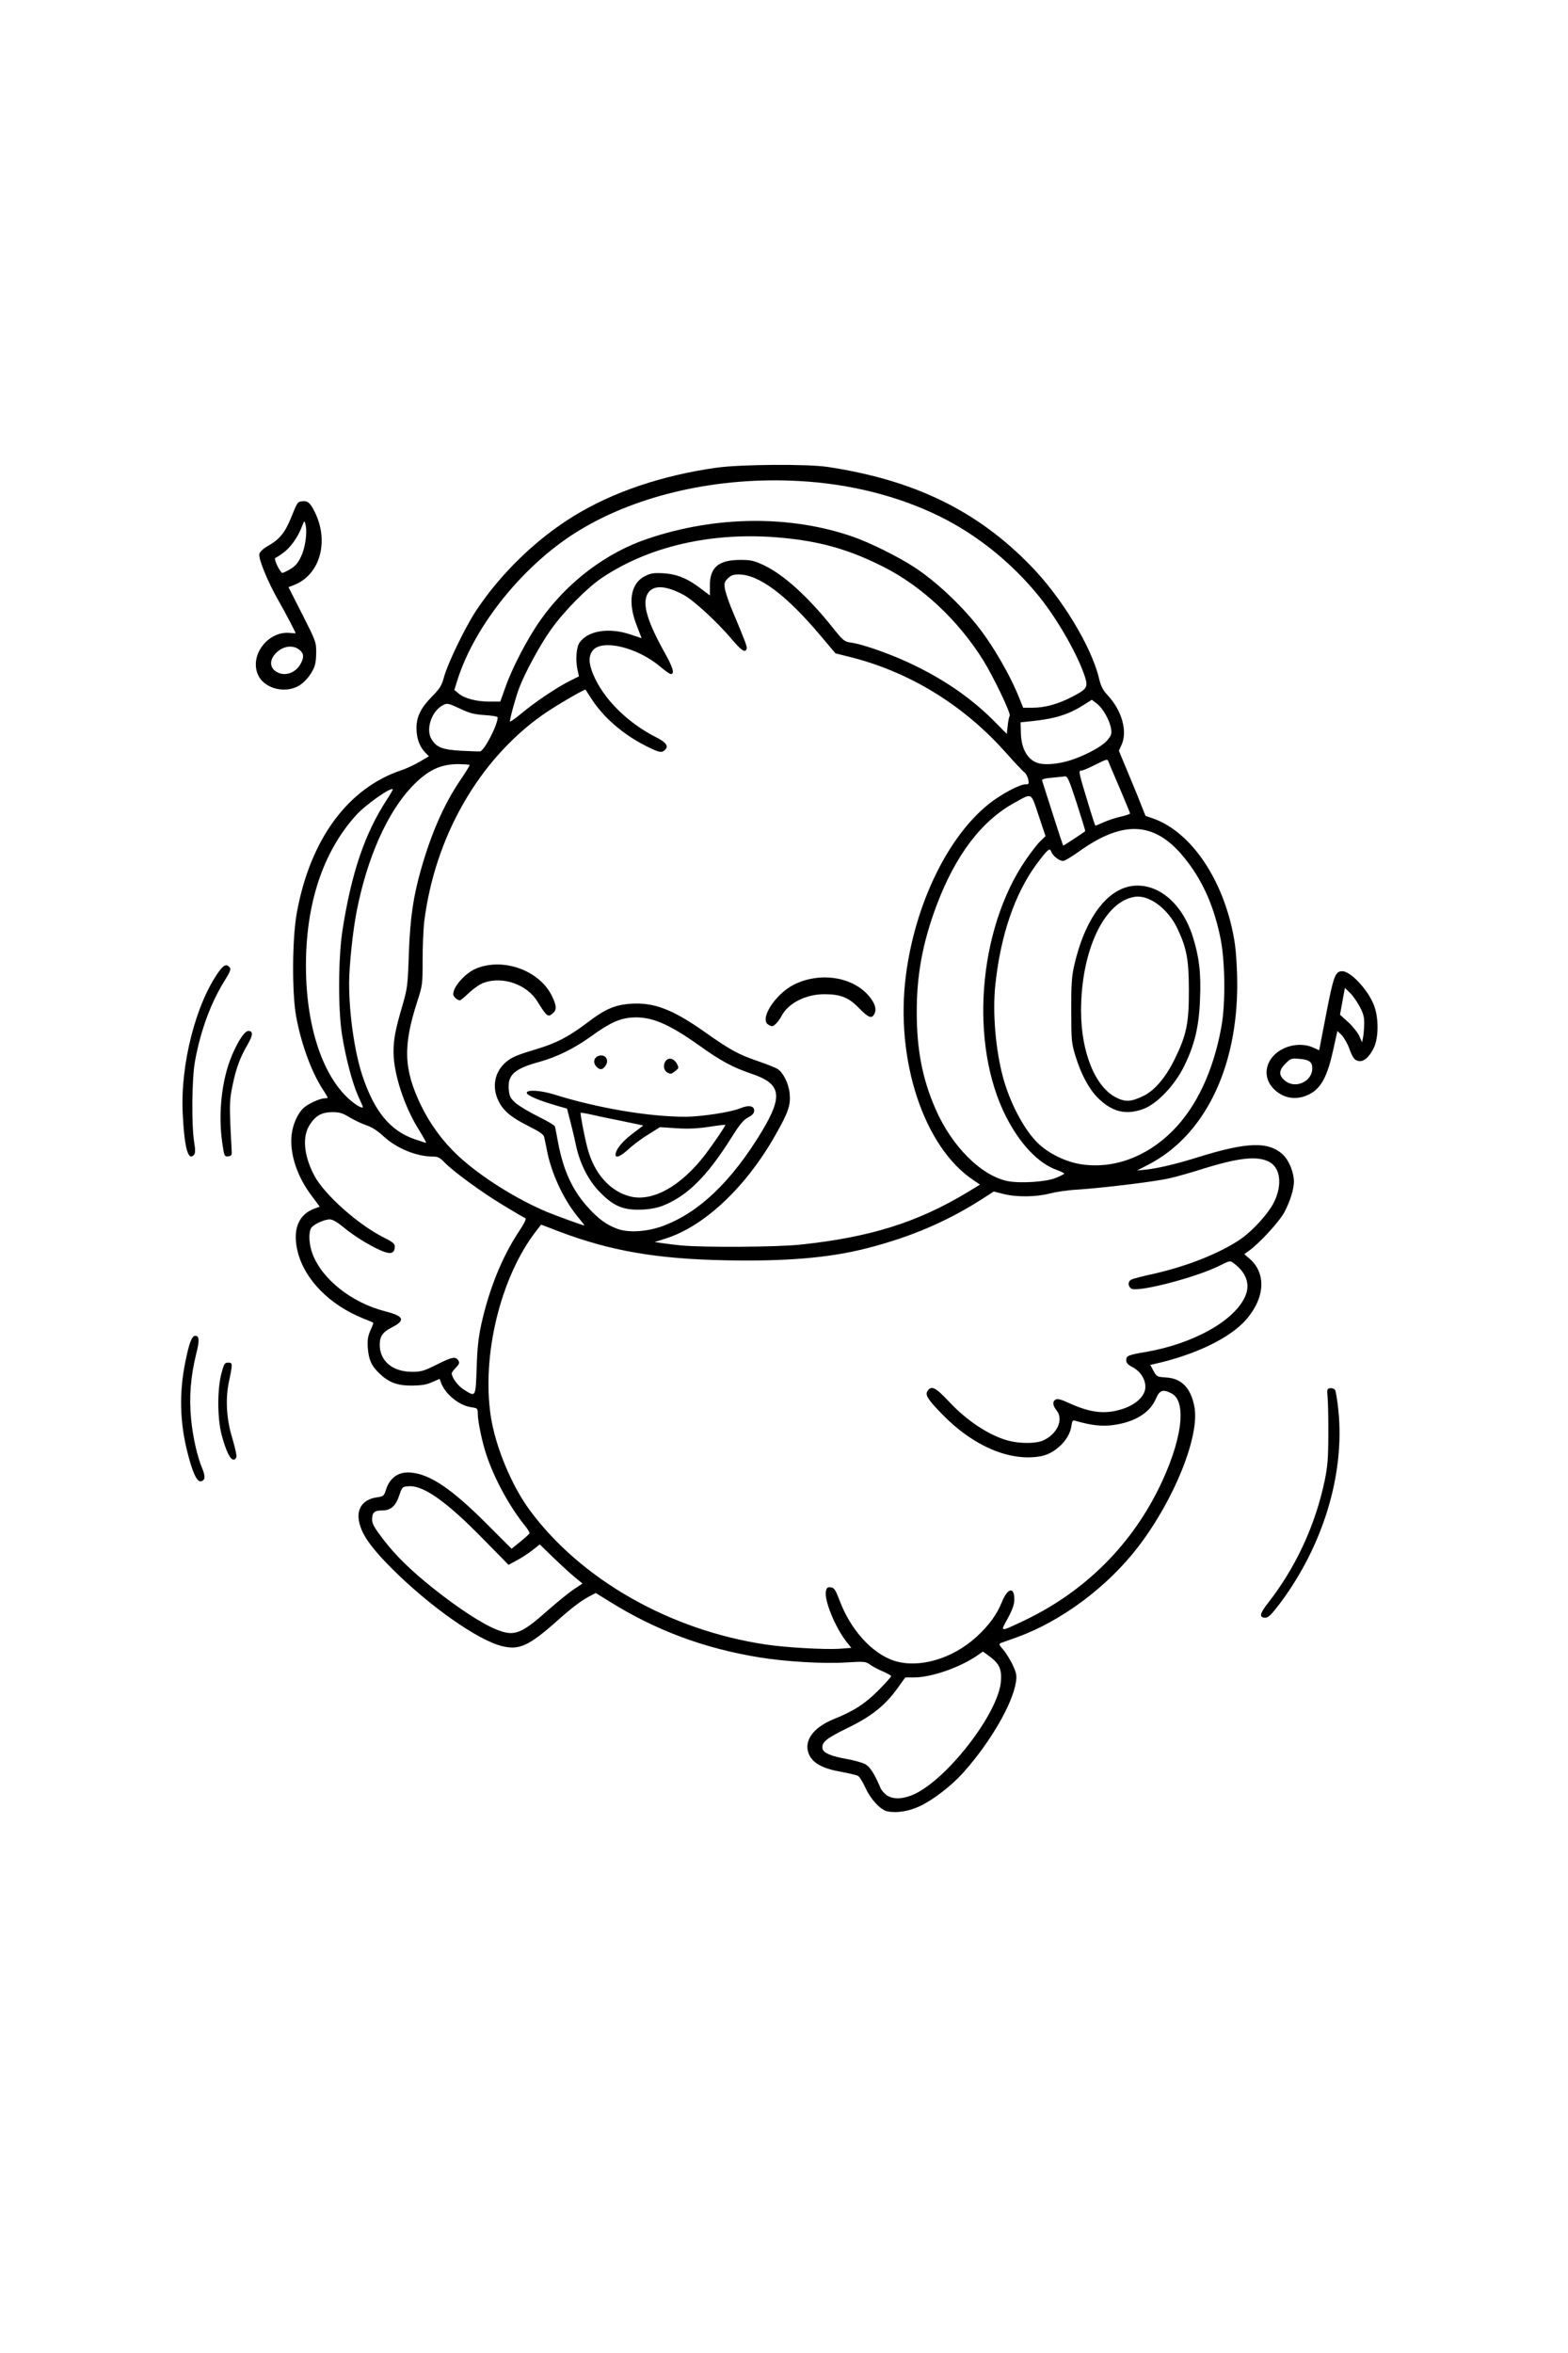 <?xml version="1.0" encoding="UTF-8"?>
<svg xmlns="http://www.w3.org/2000/svg" class="img-fluid" id="outputsvg" style="transform: none; transform-origin: 50% 50%; cursor: move;" width="1024" height="1536" viewBox="0 0 10240 15360">
  <rect x="0" y="0" width="10240" height="15360" fill="#808080" stroke="none"/>
  <g id="ls0QndIaAi79iRBFNEIaOy" fill="rgb(0,0,0)" style="transform: none;">
    <g style="transform: none;">
      <path id="pqQDJ6CTQ" d="M5764 11854 c-44 -10 -106 -77 -141 -151 -18 -40 -41 -77 -51 -81 -9 -5 -61 -17 -114 -26 -159 -29 -218 -81 -218 -193 1 -62 29 -123 72 -156 19 -15 68 -40 108 -57 41 -17 101 -46 135 -64 59 -34 195 -149 195 -167 0 -5 -22 -20 -49 -34 -27 -13 -53 -30 -57 -36 -4 -8 -46 -9 -143 -4 -76 3 -204 2 -291 -5 -475 -33 -875 -157 -1246 -386 -39 -24 -75 -44 -81 -44 -18 0 -126 82 -223 168 -130 116 -184 150 -258 164 -89 17 -165 0 -288 -63 -163 -82 -412 -275 -594 -458 -160 -161 -210 -248 -210 -363 0 -96 37 -142 124 -154 40 -6 44 -9 55 -45 15 -48 52 -93 91 -109 19 -8 58 -11 108 -8 144 8 271 88 501 315 160 158 165 161 200 119 11 -12 0 -34 -63 -128 -81 -121 -138 -236 -179 -360 -29 -85 -57 -221 -57 -273 0 -31 -2 -33 -44 -39 -58 -9 -129 -56 -168 -111 -31 -43 -34 -45 -67 -38 -20 5 -81 8 -136 8 -84 0 -107 -4 -146 -23 -54 -26 -112 -80 -136 -125 -20 -37 -30 -207 -15 -247 8 -23 5 -26 -62 -55 -103 -45 -182 -99 -256 -174 -108 -110 -160 -234 -160 -381 0 -92 26 -153 82 -189 l37 -23 -40 -59 c-80 -117 -116 -251 -106 -395 9 -130 53 -201 150 -244 27 -12 47 -25 45 -28 -2 -4 -22 -45 -44 -92 -52 -106 -97 -245 -120 -375 -29 -157 -27 -566 4 -734 87 -484 335 -819 692 -936 30 -10 71 -29 92 -42 l36 -25 -19 -41 c-14 -31 -19 -65 -19 -131 0 -111 19 -155 103 -241 51 -52 62 -70 78 -130 11 -38 49 -130 84 -203 109 -224 216 -375 394 -552 338 -335 757 -530 1301 -607 160 -22 647 -25 785 -5 478 72 865 236 1169 496 284 242 538 615 603 883 13 54 25 78 59 114 73 79 97 139 102 250 3 62 0 104 -8 118 -10 19 -3 42 49 164 33 79 69 167 80 197 19 52 24 56 73 74 258 92 474 423 533 820 20 136 20 447 0 581 -53 354 -197 643 -403 811 -31 26 -48 44 -37 41 11 -4 71 -22 133 -42 211 -65 271 -78 382 -79 129 -1 189 15 240 63 45 43 70 116 70 205 0 139 -55 251 -187 385 -84 84 -92 96 -79 110 57 63 73 204 36 304 -62 164 -288 320 -577 396 -116 30 -124 46 -26 53 236 17 255 357 44 794 -165 343 -396 606 -708 808 -90 58 -237 130 -323 157 l-67 22 39 74 c30 58 38 85 38 126 0 114 -58 257 -175 431 -144 216 -294 364 -444 439 -79 39 -90 42 -175 44 -50 0 -101 -1 -112 -3z m156 -163 c165 -63 430 -356 544 -601 42 -91 50 -122 42 -155 -7 -28 -63 -95 -79 -95 -6 0 -56 23 -112 50 -112 57 -230 90 -316 90 l-57 0 -46 64 c-83 117 -172 188 -332 267 -78 38 -145 76 -148 85 -8 21 37 38 147 57 48 9 102 24 119 34 30 17 61 66 97 152 12 28 61 71 83 71 4 0 30 -9 58 -19z m144 -881 c42 -11 107 -35 145 -55 127 -67 263 -214 307 -332 21 -60 37 -73 86 -73 32 0 40 4 48 26 14 35 12 102 -4 147 -8 20 -12 37 -9 37 24 0 264 -145 363 -219 279 -210 508 -524 623 -856 64 -185 71 -292 22 -341 -34 -34 -47 -30 -68 21 -48 115 -219 187 -411 171 -45 -3 -93 -9 -107 -12 -24 -5 -27 -2 -37 38 -50 196 -350 245 -632 103 -110 -56 -236 -158 -325 -264 -39 -48 -45 -61 -45 -101 0 -25 5 -51 12 -58 7 -7 34 -12 62 -12 50 0 50 0 132 88 173 186 407 301 533 264 47 -15 96 -53 116 -92 13 -26 13 -30 -6 -54 -26 -33 -36 -100 -19 -121 21 -25 91 -18 161 14 34 17 94 38 134 47 71 17 73 16 146 -6 57 -17 83 -31 116 -65 24 -23 43 -47 43 -52 0 -23 -49 -80 -85 -99 -39 -20 -40 -22 -40 -74 0 -37 5 -55 15 -60 8 -5 60 -16 115 -25 304 -53 576 -203 645 -357 22 -49 18 -67 -29 -120 l-37 -41 -85 36 c-224 95 -557 165 -597 125 -7 -7 -12 -34 -12 -60 0 -58 -5 -55 165 -93 220 -50 431 -134 565 -225 30 -21 86 -70 124 -110 164 -174 166 -325 6 -355 -45 -8 -150 14 -315 65 -71 23 -168 50 -215 61 -91 22 -439 64 -610 75 -58 3 -136 15 -175 25 -78 21 -268 26 -344 8 -34 -7 -47 -7 -60 4 -77 66 -384 218 -556 276 -368 124 -641 158 -1189 148 -325 -6 -441 -16 -651 -57 -135 -26 -330 -81 -443 -123 l-92 -35 -28 37 c-171 219 -302 633 -302 949 0 262 108 583 270 801 336 453 917 784 1542 876 118 18 347 33 410 27 l37 -4 -44 -82 c-52 -97 -75 -171 -75 -240 0 -71 7 -78 69 -74 l53 3 32 85 c71 190 213 345 355 391 73 23 102 23 195 -1z m-2663 -208 c25 -16 92 -71 149 -122 58 -51 122 -104 143 -118 l38 -25 -23 -22 c-13 -12 -60 -56 -104 -99 l-82 -77 -48 34 c-72 51 -108 67 -151 67 -35 0 -47 -10 -203 -169 -91 -93 -203 -197 -250 -231 -90 -66 -182 -115 -203 -107 -7 3 -21 30 -30 60 -22 70 -54 97 -112 97 -78 0 -77 18 3 123 133 175 388 390 646 547 47 28 145 69 167 70 8 0 35 -13 60 -28z m-318 -1714 c7 -179 31 -314 88 -487 37 -114 111 -273 162 -354 21 -32 38 -62 40 -67 1 -5 -59 -46 -134 -92 -143 -89 -311 -213 -368 -272 -28 -29 -43 -36 -72 -36 -109 0 -239 -53 -326 -134 -38 -35 -76 -59 -109 -70 -28 -9 -77 -32 -109 -51 -32 -19 -69 -35 -84 -35 -58 0 -131 74 -146 147 -8 41 16 128 58 208 66 123 266 303 445 399 74 39 77 42 80 80 2 22 1 50 -2 63 -6 21 -12 23 -61 23 -42 0 -71 -8 -118 -31 -82 -42 -149 -85 -218 -141 l-56 -46 -42 18 c-58 27 -69 56 -47 125 36 114 135 228 268 307 69 41 216 98 253 98 11 0 31 7 43 16 19 13 23 23 20 62 -3 45 -5 47 -58 77 -30 17 -61 43 -70 58 -14 25 -13 30 10 75 19 36 36 53 75 72 71 35 110 31 220 -24 96 -48 167 -60 193 -34 20 20 15 89 -9 114 l-20 22 36 36 c19 20 39 36 44 36 4 0 11 -73 14 -162z m2112 -793 c443 -47 769 -147 1067 -327 l57 -34 -61 -54 c-344 -303 -480 -974 -323 -1595 95 -378 275 -693 494 -868 77 -61 198 -127 236 -128 19 0 19 -1 -2 -16 -13 -8 -70 -69 -128 -134 -272 -305 -621 -520 -1005 -618 l-104 -26 -97 -115 c-182 -216 -333 -344 -453 -385 -52 -18 -55 -18 -81 -1 -37 24 -32 48 46 227 50 116 63 155 63 199 l1 55 -45 3 c-45 3 -45 3 -110 -74 -36 -42 -109 -118 -163 -170 -148 -140 -281 -199 -321 -142 -9 12 -16 35 -16 50 0 43 45 151 116 279 56 102 65 124 62 161 -3 43 -3 43 -45 46 -38 3 -48 -2 -109 -52 -69 -57 -172 -107 -261 -127 -57 -13 -94 -2 -117 34 -15 21 -14 28 0 71 53 154 227 333 421 430 57 28 73 49 73 95 0 74 -79 82 -202 21 -138 -70 -257 -169 -336 -278 -50 -70 -43 -70 -137 -17 -431 240 -778 734 -884 1260 -31 157 -41 257 -41 432 0 159 -1 166 -35 271 -69 215 -79 316 -44 442 29 106 106 261 176 355 144 194 411 386 715 516 50 21 93 39 94 39 1 0 -15 -31 -37 -68 -45 -78 -101 -229 -118 -317 -7 -33 -14 -70 -17 -82 -3 -17 -29 -35 -97 -69 -174 -87 -227 -155 -227 -293 0 -89 23 -146 77 -190 38 -31 68 -44 208 -86 121 -37 201 -79 320 -169 55 -42 125 -86 155 -98 69 -27 246 -36 329 -18 88 19 205 80 341 175 166 118 225 150 350 192 128 44 144 53 177 111 22 38 28 61 31 133 5 109 -5 141 -95 300 -157 276 -369 502 -583 618 l-74 40 59 4 c170 10 571 6 700 -8z m-904 -120 c139 -48 286 -148 392 -267 137 -151 285 -368 333 -487 38 -94 11 -130 -136 -180 -125 -43 -199 -83 -345 -187 -187 -132 -321 -192 -406 -181 -57 8 -134 47 -239 122 -111 80 -224 135 -335 166 -107 29 -171 62 -190 99 -34 65 12 115 180 198 58 29 107 58 109 65 2 6 11 53 20 102 35 187 94 315 198 429 138 151 245 182 419 121z m2522 -298 l38 -12 -66 -44 c-171 -112 -315 -381 -371 -696 -22 -125 -29 -386 -15 -541 33 -354 168 -706 348 -905 l35 -38 -32 -98 c-18 -54 -34 -100 -36 -102 -6 -6 -117 60 -176 105 -288 222 -522 790 -521 1264 1 212 41 413 122 598 106 245 299 437 471 471 64 13 159 11 203 -2z m435 -113 c199 -41 371 -166 501 -363 223 -339 279 -840 140 -1239 -96 -274 -287 -491 -457 -518 -78 -12 -217 45 -359 147 -73 53 -86 59 -131 59 -34 0 -57 -6 -74 -19 l-25 -20 -47 64 c-139 190 -233 467 -266 784 -36 343 80 763 264 959 67 73 184 133 289 151 76 13 81 13 165 -5z m-4582 -225 c-38 -67 -93 -220 -111 -303 -17 -86 -20 -237 -5 -319 6 -31 27 -111 47 -179 34 -118 36 -133 43 -343 6 -149 16 -257 30 -335 49 -270 160 -572 272 -747 24 -37 48 -74 53 -82 7 -12 0 -13 -38 -8 -138 19 -280 153 -400 377 -125 234 -200 503 -234 840 -18 180 -11 354 23 550 32 193 114 391 203 492 38 43 130 113 138 105 2 -2 -8 -24 -21 -48z m-417 -333 c-50 -193 -64 -317 -63 -586 0 -198 4 -271 21 -380 46 -294 98 -478 186 -662 57 -117 51 -123 -33 -32 -213 234 -333 580 -331 964 1 295 78 577 206 753 20 26 37 47 38 47 2 0 -9 -47 -24 -104z m4791 -1605 c0 -3 -20 -71 -46 -151 l-46 -145 -49 4 c-32 2 -49 7 -47 15 2 6 27 84 56 173 l53 163 39 -26 c22 -15 40 -29 40 -33z m272 -109 c15 -6 11 -22 -37 -135 -30 -70 -56 -131 -59 -136 -9 -13 -127 41 -122 56 3 6 21 67 41 136 l37 124 61 -19 c34 -11 70 -23 79 -26z m-393 -347 c85 -20 228 -88 269 -127 39 -39 40 -59 3 -123 -46 -80 -49 -81 -122 -41 -87 47 -147 65 -269 79 l-105 13 3 44 c8 92 67 161 147 169 6 0 39 -6 74 -14z m-3765 -127 c18 -29 38 -67 43 -84 l11 -31 -79 -6 c-59 -4 -95 -13 -145 -36 l-66 -31 -31 33 c-16 17 -36 47 -44 65 -12 30 -12 37 5 65 32 55 84 77 185 77 l87 0 34 -52z m3380 -205 c-275 -621 -764 -993 -1405 -1067 -157 -19 -258 -20 -400 -6 -395 40 -709 177 -939 409 -116 118 -211 249 -289 401 -49 96 -111 239 -111 257 0 3 12 -5 27 -16 66 -51 179 -125 244 -160 l71 -39 2 -100 c1 -84 4 -105 22 -129 46 -64 163 -94 288 -75 39 6 71 10 72 9 1 -1 -4 -27 -12 -57 -20 -73 -14 -193 12 -246 13 -27 33 -46 64 -62 40 -21 56 -23 150 -20 89 3 114 8 167 32 35 16 68 35 74 42 19 23 27 16 35 -32 14 -97 102 -141 260 -131 65 4 98 12 151 36 131 62 288 204 452 409 68 85 74 90 119 97 82 11 282 83 417 150 194 95 388 228 500 344 33 35 41 39 46 24 3 -10 -5 -41 -17 -70z m299 -39 c58 -15 171 -67 211 -96 17 -14 17 -17 -14 -94 -133 -335 -400 -653 -735 -878 -224 -151 -590 -277 -930 -322 -116 -15 -408 -21 -510 -9 -454 50 -751 141 -1040 316 -301 182 -575 484 -725 801 -26 57 -55 123 -64 148 -14 43 -14 46 6 62 27 23 111 48 164 48 l41 0 33 -92 c43 -125 146 -322 228 -438 138 -196 358 -384 553 -474 374 -173 903 -224 1339 -130 154 33 271 75 415 147 246 123 438 278 608 492 101 127 216 325 276 478 21 52 26 57 53 57 17 0 57 -7 91 -16z"></path>
      <path id="pz6rtiQFh" d="M4988 6719 c-14 -8 -18 -23 -18 -65 0 -73 19 -114 83 -178 98 -98 198 -132 369 -124 85 4 114 9 163 32 106 48 165 122 165 206 0 64 -13 80 -66 80 -43 0 -50 -4 -103 -58 -61 -64 -121 -92 -197 -92 -91 0 -212 69 -250 142 -26 49 -51 68 -91 68 -21 0 -46 -5 -55 -11z"></path>
      <path id="p8X7L44pS" d="M3525 6638 c-8 -13 -30 -45 -48 -73 -38 -60 -107 -108 -177 -125 -75 -18 -129 0 -202 67 -47 43 -64 53 -94 53 -60 0 -74 -14 -74 -71 0 -63 17 -96 75 -147 138 -122 423 -101 565 41 56 55 90 128 90 193 0 63 -19 84 -78 84 -31 0 -45 -5 -57 -22z"></path>
      <path id="p10YjgY6Ax" d="M4043 7916 c-63 -20 -106 -50 -167 -116 -70 -77 -121 -180 -146 -300 -11 -52 -29 -126 -39 -164 l-18 -69 -76 -22 c-42 -12 -101 -32 -132 -45 -55 -22 -55 -22 -55 -66 l0 -44 79 0 c57 0 103 7 158 24 226 71 469 119 701 138 126 11 159 10 264 -5 66 -10 146 -27 178 -38 38 -13 77 -19 112 -17 l53 3 0 54 c0 53 -1 55 -39 75 -31 17 -55 45 -108 130 -160 255 -287 381 -450 447 -67 28 -250 36 -315 15z m209 -147 c111 -37 232 -139 343 -289 27 -36 52 -69 56 -75 5 -7 -50 -10 -160 -9 l-167 1 -80 51 c-43 28 -97 69 -119 91 -35 37 -44 41 -87 41 l-48 0 0 -41 c0 -58 25 -104 77 -141 l44 -32 -128 -28 c-70 -15 -133 -27 -139 -28 -13 0 -6 45 21 151 48 183 169 309 318 328 4 1 35 -8 69 -20z"></path>
      <path id="plF5kXFla" d="M4320 7020 c-23 -23 -26 -75 -8 -115 10 -22 17 -25 64 -25 64 0 84 21 84 87 0 32 -5 46 -22 57 -32 23 -94 20 -118 -4z"></path>
      <path id="p1F2Dd0eTM" d="M3866 6994 c-19 -19 -22 -104 -4 -122 7 -7 36 -12 65 -12 59 0 73 14 73 72 0 54 -23 78 -75 78 -26 0 -50 -6 -59 -16z"></path>
      <path id="pRynSmXuI" d="M7270 7281 c-119 -37 -217 -163 -276 -356 -27 -87 -28 -98 -28 -325 -1 -252 7 -318 59 -470 55 -163 155 -301 251 -350 64 -32 186 -39 268 -16 117 34 223 157 275 318 44 138 54 233 48 436 -6 212 -30 322 -104 472 -62 126 -177 246 -266 279 -59 22 -174 28 -227 12z m168 -157 c73 -36 144 -120 203 -239 74 -150 93 -237 93 -420 0 -166 -18 -253 -73 -372 -51 -107 -164 -207 -232 -205 -71 2 -168 92 -229 211 -64 129 -110 335 -110 499 0 229 98 468 219 532 48 26 68 25 129 -6z"></path>
      <path id="pDk2HmaND" d="M8207 10583 c-4 -3 -7 -24 -7 -45 0 -31 10 -51 49 -101 181 -232 310 -508 372 -802 21 -96 24 -133 21 -295 -1 -102 -3 -212 -4 -245 l-3 -60 51 -3 c33 -2 54 2 61 10 15 18 33 187 33 301 0 416 -134 811 -392 1155 l-69 92 -53 0 c-29 0 -56 -3 -59 -7z"></path>
      <path id="paL1tdFHt" d="M1239 9653 c-60 -137 -95 -368 -86 -563 5 -126 36 -304 62 -367 14 -33 16 -34 62 -31 l48 3 -1 65 c0 36 -11 110 -24 165 -43 183 -29 403 37 588 30 85 38 128 29 162 -6 23 -11 25 -57 25 l-50 0 -20 -47z"></path>
      <path id="pzNG7FvYL" d="M1461 9522 c-11 -22 -31 -77 -43 -123 -30 -111 -31 -354 -2 -464 l19 -70 55 0 55 0 0 50 c-1 28 -9 88 -19 134 -23 104 -17 182 21 307 15 49 27 114 28 144 l0 55 -47 3 c-46 3 -48 2 -67 -36z"></path>
      <path id="pwLc58U99" d="M1204 7572 c-32 -20 -54 -385 -35 -567 29 -268 120 -541 232 -695 26 -36 33 -40 72 -40 24 0 48 5 55 12 25 25 13 78 -34 155 -169 270 -239 629 -195 995 12 95 12 120 1 133 -13 16 -76 21 -96 7z"></path>
      <path id="pDRhyNccF" d="M1437 7573 c-13 -20 -27 -175 -27 -286 0 -212 45 -401 126 -531 l36 -57 52 3 51 3 3 42 c2 34 -4 55 -30 100 -51 87 -76 156 -99 267 -18 87 -20 119 -14 226 4 69 8 150 9 180 l1 55 -52 3 c-28 2 -53 -1 -56 -5z"></path>
      <path id="pO7VkULE8" d="M8365 7188 c-84 -30 -125 -91 -125 -185 1 -146 91 -219 264 -212 l86 4 10 -50 c6 -27 25 -128 43 -222 39 -203 45 -213 123 -213 44 0 59 5 96 33 56 43 113 118 140 187 19 46 23 74 23 175 0 106 -3 126 -23 167 -32 64 -64 88 -119 88 -45 0 -83 -14 -83 -30 0 -5 -10 -35 -22 -67 l-21 -58 -28 113 c-51 207 -113 275 -258 279 -42 1 -89 -3 -106 -9z m159 -190 c19 -26 8 -43 -35 -53 -21 -5 -34 0 -60 24 l-34 31 28 25 c26 23 30 24 57 10 16 -8 36 -25 44 -37z m332 -385 c-13 -26 -31 -57 -39 -67 -13 -18 -14 -16 -20 19 -6 35 -3 41 36 76 23 20 43 33 45 29 2 -5 -8 -30 -22 -57z"></path>
      <path id="p1AjYIVoQb" d="M1735 4514 c-72 -37 -95 -81 -95 -181 1 -136 71 -215 207 -235 21 -3 19 -10 -42 -118 -124 -221 -171 -365 -132 -412 6 -8 33 -27 58 -41 65 -37 101 -82 138 -173 17 -44 35 -86 40 -94 11 -20 116 -26 138 -9 21 18 54 86 69 144 16 59 18 215 4 267 -17 61 -71 130 -126 163 l-51 30 76 154 76 154 0 101 c0 84 -4 108 -21 141 -28 52 -70 94 -111 111 -46 20 -190 18 -228 -2z m172 -179 c37 -37 39 -51 7 -72 -18 -12 -25 -10 -54 9 -52 36 -60 55 -31 79 31 26 37 25 78 -16z m-20 -663 c21 -17 63 -80 63 -95 0 -5 -12 5 -26 22 -14 17 -38 38 -54 48 -16 9 -26 22 -23 30 7 17 13 16 40 -5z"></path>
    </g>
  </g>
  <g id="l6BGaCTGCfBT0Mzo0D1hMua" fill="rgb(255,255,255)" style="transform: none;">
    <g style="transform: none;">
      <path id="ps6xOhYYu" d="M0 7680 l0 -7680 5120 0 5120 0 0 7680 0 7680 -5120 0 -5120 0 0 -7680z m6010 4109 c86 -41 206 -134 280 -217 176 -196 324 -450 345 -594 6 -40 3 -57 -22 -111 -17 -34 -44 -79 -62 -99 -28 -32 -29 -37 -14 -43 10 -4 56 -20 103 -37 288 -103 590 -327 791 -588 237 -308 406 -727 369 -918 -23 -121 -83 -184 -184 -190 -60 -4 -62 -5 -83 -43 l-21 -39 26 -6 c269 -60 497 -170 602 -292 121 -140 130 -299 22 -394 l-36 -31 29 -21 c67 -47 201 -192 234 -255 36 -69 61 -148 61 -197 0 -60 -31 -137 -70 -175 -94 -90 -237 -85 -562 17 -136 42 -252 70 -333 79 l-60 6 70 -36 c367 -187 585 -625 585 -1179 0 -92 -7 -202 -15 -262 -59 -396 -275 -728 -532 -820 l-52 -18 -54 -136 c-31 -74 -70 -170 -88 -212 l-32 -77 18 -40 c39 -87 2 -221 -89 -320 -34 -36 -46 -60 -59 -114 -51 -210 -245 -529 -449 -737 -349 -358 -760 -557 -1323 -642 -136 -20 -566 -17 -725 5 -356 50 -679 159 -935 317 -246 151 -481 380 -640 623 -71 110 -178 332 -204 422 -16 60 -27 78 -78 130 -75 76 -103 133 -103 208 0 65 19 120 56 158 l25 26 -61 36 c-33 19 -84 43 -113 53 -354 116 -602 453 -689 935 -30 167 -32 520 -4 674 32 175 97 355 170 470 20 30 36 58 36 60 0 3 -10 5 -22 5 -31 1 -107 36 -136 63 -39 36 -71 110 -78 178 -12 125 37 272 135 400 l49 66 -33 12 c-108 39 -147 141 -110 286 47 180 208 343 425 431 36 14 66 27 68 28 1 2 -7 25 -19 51 -17 39 -20 62 -17 114 6 76 23 116 74 165 63 61 117 81 214 81 65 -1 96 -6 133 -23 l48 -21 10 27 c28 74 117 146 195 158 42 6 44 8 44 39 0 52 28 188 57 273 52 157 151 337 250 460 19 23 33 46 31 51 -2 5 -29 30 -60 55 l-57 46 -168 -168 c-224 -223 -361 -316 -486 -329 -84 -9 -143 33 -168 117 -11 34 -15 38 -55 44 -105 14 -147 89 -109 195 25 72 86 152 205 271 244 244 556 464 716 505 114 29 177 0 361 -163 103 -92 162 -136 221 -166 l33 -17 87 54 c303 189 618 307 980 366 171 28 423 43 571 33 118 -7 125 -6 154 15 16 12 54 32 83 44 30 13 54 26 54 31 0 4 -37 45 -82 91 -88 88 -159 135 -293 189 -134 55 -196 140 -164 225 23 60 88 97 206 118 54 10 106 22 115 27 10 4 33 41 51 81 34 74 97 141 141 151 61 13 143 0 216 -35z m2348 -1321 c282 -376 424 -842 383 -1256 -7 -70 -17 -132 -23 -140 -6 -7 -21 -12 -32 -10 -19 3 -21 8 -16 58 3 30 5 141 5 245 -1 159 -5 208 -24 300 -61 292 -190 570 -373 803 -52 67 -56 92 -14 92 19 0 39 -20 94 -92z m-7024 -816 c4 -11 -1 -36 -10 -58 -35 -81 -65 -213 -76 -332 -14 -141 -3 -275 33 -423 23 -90 21 -119 -6 -119 -22 0 -40 48 -64 167 -42 204 -37 398 14 597 32 126 59 186 84 186 11 0 22 -8 25 -18z m210 -152 c-1 -14 -13 -65 -28 -115 -37 -122 -45 -252 -21 -365 25 -119 25 -125 -5 -125 -23 0 -27 7 -44 70 -28 107 -27 295 2 404 29 107 57 163 80 159 11 -2 17 -13 16 -28z m-276 -1963 c8 -9 8 -33 0 -82 -18 -112 -15 -414 5 -525 36 -200 103 -382 192 -525 38 -62 45 -78 35 -90 -20 -24 -38 -17 -69 25 -151 209 -253 604 -238 925 11 230 36 320 75 272z m245 -22 c-1 -16 -5 -97 -9 -180 -5 -130 -3 -164 15 -251 23 -111 48 -180 99 -267 35 -61 36 -87 3 -87 -27 0 -82 91 -121 197 -55 153 -74 353 -49 530 13 91 14 95 42 91 18 -2 22 -9 20 -33z m7054 -381 c66 -41 105 -120 140 -282 l27 -122 29 28 c15 16 39 58 51 93 18 49 30 66 50 73 35 13 73 -15 106 -80 34 -66 35 -201 2 -284 -40 -101 -152 -220 -206 -220 -46 0 -57 30 -105 278 l-46 238 -40 -18 c-56 -25 -129 -23 -191 6 -118 55 -149 181 -65 265 68 68 163 77 248 25z m-6634 -2648 c41 -17 83 -60 110 -111 16 -30 21 -58 22 -112 0 -72 -1 -75 -90 -251 l-91 -179 41 -16 c167 -69 226 -286 129 -478 -28 -57 -46 -71 -80 -67 -31 3 -32 6 -75 112 -38 93 -74 137 -146 178 -34 19 -55 39 -59 54 -8 30 54 181 127 309 50 88 109 201 109 208 0 2 -15 1 -33 -1 -143 -17 -268 142 -213 271 35 83 155 123 249 83z"></path>
      <path id="prBNJJbFi" d="M5794 11721 c-17 -11 -38 -34 -45 -52 -36 -86 -67 -135 -97 -152 -17 -10 -71 -25 -119 -34 -101 -17 -156 -40 -161 -67 -8 -42 20 -66 163 -136 159 -77 248 -149 331 -266 l46 -64 57 0 c111 0 292 -62 407 -139 l43 -30 41 30 c64 47 82 82 77 159 -11 212 -368 668 -587 751 -64 24 -117 24 -156 0z"></path>
      <path id="phAt1ehY9" d="M5839 10841 c-142 -46 -284 -201 -355 -391 -28 -73 -36 -85 -58 -88 -20 -3 -27 2 -32 23 -14 57 60 239 136 335 l30 37 -78 6 c-100 6 -349 -8 -482 -28 -624 -93 -1205 -423 -1540 -876 -119 -161 -225 -416 -255 -615 -60 -398 64 -906 294 -1205 l35 -45 114 44 c335 127 637 180 1087 189 402 8 681 -16 924 -78 298 -76 541 -182 778 -337 l53 -34 63 16 c86 22 216 20 302 -3 39 -10 117 -22 175 -25 171 -11 519 -53 610 -75 47 -11 144 -38 215 -61 235 -73 355 -86 433 -46 73 38 87 146 35 258 -36 76 -140 191 -223 248 -134 91 -345 175 -565 225 -66 14 -130 31 -142 36 -27 10 -30 41 -7 60 36 29 425 -71 583 -151 64 -32 64 -32 89 -13 82 61 108 138 74 215 -70 160 -338 309 -647 363 -119 20 -130 25 -130 55 0 17 11 29 40 44 52 27 85 78 85 129 0 59 -61 117 -154 146 -112 35 -208 23 -349 -42 -53 -24 -73 -28 -85 -20 -20 13 -17 39 9 71 47 61 1 157 -93 197 -47 19 -147 19 -221 0 -125 -33 -272 -129 -392 -258 -86 -92 -114 -105 -139 -65 -15 24 5 56 94 147 204 211 446 314 647 277 93 -17 186 -107 199 -193 6 -40 9 -44 28 -38 103 30 174 38 250 27 139 -20 236 -80 275 -172 24 -56 46 -63 102 -34 104 54 67 318 -88 629 -190 380 -496 677 -888 860 -147 69 -144 70 -94 -20 30 -55 42 -90 43 -121 2 -87 -42 -81 -80 11 -33 84 -87 157 -168 231 -157 143 -376 207 -537 155z"></path>
      <path id="pcuJyvk7o" d="M3239 10636 c-94 -38 -249 -140 -409 -267 -148 -118 -250 -218 -330 -324 -56 -73 -70 -98 -70 -126 0 -46 15 -59 66 -59 56 0 89 -29 112 -100 18 -54 20 -55 61 -58 96 -7 247 100 484 342 l168 171 52 -28 c29 -15 75 -45 102 -66 l50 -39 90 87 c50 48 112 105 139 127 l50 41 -60 40 c-32 22 -106 82 -164 133 -179 159 -222 175 -341 126z"></path>
      <path id="pr9Q3nE2H" d="M3029 9071 c-39 -24 -79 -79 -79 -107 0 -4 12 -21 27 -36 22 -23 25 -32 17 -46 -19 -29 -40 -25 -140 25 -86 43 -104 48 -163 48 -127 0 -210 -70 -211 -175 0 -57 18 -84 81 -116 89 -45 77 -73 -46 -104 -218 -56 -412 -209 -474 -375 -23 -61 -27 -134 -10 -167 13 -24 83 -57 122 -58 18 0 47 16 85 47 69 57 137 100 219 142 77 38 110 40 119 7 8 -35 1 -42 -74 -80 -167 -85 -383 -278 -449 -401 -70 -134 -81 -257 -28 -336 37 -57 78 -79 146 -79 47 0 67 6 114 35 32 19 81 42 109 51 33 11 71 35 109 70 87 81 217 134 326 134 30 0 44 7 72 36 57 60 246 198 386 282 72 44 137 82 144 84 8 3 -7 34 -44 90 -107 161 -192 371 -243 599 -19 87 -27 155 -31 287 -7 196 -5 193 -84 143z"></path>
      <path id="p1rCyPMC5" d="M4448 8130 c-42 -4 -98 -11 -124 -15 l-49 -7 72 -23 c253 -80 524 -335 716 -674 86 -151 101 -196 94 -272 -6 -65 -41 -136 -79 -161 -13 -8 -70 -31 -128 -51 -125 -42 -184 -74 -350 -192 -206 -145 -328 -192 -476 -183 -108 7 -171 34 -289 124 -119 90 -199 132 -320 169 -140 42 -170 55 -208 86 -77 63 -97 165 -51 257 32 65 83 107 201 166 68 34 94 52 97 69 3 12 10 49 17 82 28 150 106 319 198 433 28 34 50 62 48 62 -10 0 -183 -63 -246 -89 -204 -86 -435 -232 -579 -366 -100 -93 -184 -208 -243 -330 -113 -235 -118 -386 -24 -677 34 -105 35 -112 35 -271 0 -89 5 -201 10 -247 69 -556 355 -1057 773 -1353 76 -54 278 -172 281 -165 1 2 19 30 40 62 79 121 205 230 353 305 90 45 104 48 127 25 24 -23 5 -49 -57 -80 -190 -96 -348 -253 -414 -414 -30 -72 -30 -121 0 -156 63 -72 287 -18 434 104 34 29 67 52 73 52 28 0 17 -39 -44 -148 -109 -197 -141 -307 -109 -372 33 -63 115 -62 237 3 65 35 217 174 316 291 64 75 86 89 96 62 5 -13 -7 -45 -100 -266 -19 -47 -38 -104 -42 -127 -5 -36 -3 -45 19 -67 20 -20 36 -26 71 -26 132 0 310 133 535 400 l97 115 104 26 c384 98 733 313 1005 618 58 65 114 125 124 132 11 8 22 29 26 47 6 29 4 32 -17 32 -40 0 -159 64 -239 127 -270 215 -483 655 -543 1121 -71 551 118 1123 443 1337 l41 28 -82 50 c-327 197 -636 294 -1093 342 -148 16 -632 19 -777 5z m621 -1449 c11 -11 27 -33 35 -49 43 -83 158 -142 280 -142 106 0 160 22 227 92 61 62 82 70 99 37 18 -32 1 -79 -46 -129 -110 -117 -316 -144 -478 -63 -124 62 -229 227 -168 262 24 14 29 14 51 -8z m-1457 -68 c24 -21 23 -48 -6 -108 -79 -169 -319 -257 -498 -182 -70 30 -148 117 -148 166 0 18 26 41 45 41 3 0 30 -22 59 -50 29 -27 72 -57 96 -65 124 -44 281 11 350 123 62 100 69 105 102 75z"></path>
      <path id="p1H44MvKkA" d="M4033 8022 c-70 -25 -124 -64 -191 -138 -104 -114 -163 -242 -198 -429 -9 -49 -18 -96 -20 -102 -2 -7 -51 -36 -110 -65 -59 -29 -125 -69 -147 -88 -34 -31 -40 -43 -44 -86 -10 -97 36 -138 202 -183 111 -31 224 -86 335 -166 125 -90 188 -118 271 -123 121 -7 233 39 434 182 146 104 221 144 345 186 191 65 205 142 67 373 -201 333 -418 539 -659 624 -99 34 -214 41 -285 15z m295 -151 c161 -64 290 -192 450 -447 53 -85 77 -113 108 -130 29 -15 39 -27 39 -45 0 -31 -37 -37 -91 -14 -60 25 -256 55 -359 55 -239 0 -575 -57 -858 -146 -88 -27 -177 -32 -177 -10 0 16 77 49 187 81 l76 22 18 69 c10 38 28 112 39 164 25 120 76 223 146 300 96 103 163 132 289 126 50 -2 100 -12 133 -25z m83 -880 c23 -19 23 -21 9 -48 -22 -39 -62 -43 -78 -8 -16 35 2 70 39 74 4 1 17 -8 30 -18z m-456 -35 c21 -31 5 -66 -28 -66 -44 0 -62 43 -31 74 22 23 41 20 59 -8z"></path>
      <path id="pzxZrnfNM" d="M4115 7810 c-132 -33 -236 -151 -279 -317 -20 -77 -48 -224 -44 -229 2 -1 24 2 48 7 25 6 116 26 203 43 l158 33 -75 57 c-67 52 -106 102 -106 135 0 24 36 8 84 -37 28 -26 86 -70 129 -96 l77 -48 108 7 c77 5 136 2 211 -9 57 -9 106 -15 108 -13 3 4 -79 125 -130 192 -159 208 -345 312 -492 275z"></path>
      <path id="p1Bhf4yVFe" d="M6580 7710 c-174 -36 -365 -228 -471 -472 -85 -195 -122 -385 -122 -628 -1 -242 38 -455 128 -696 125 -333 296 -558 516 -677 111 -61 101 -67 152 87 l45 134 -35 34 c-19 18 -61 73 -94 121 -313 456 -370 1207 -127 1680 91 177 210 302 329 344 27 10 49 21 49 24 0 3 -26 17 -57 29 -65 26 -232 36 -313 20z"></path>
      <path id="p1Eeby3h57" d="M7053 7599 c-105 -18 -222 -78 -289 -151 -85 -91 -170 -255 -213 -413 -49 -179 -70 -425 -51 -605 34 -324 127 -596 270 -790 72 -96 86 -108 95 -81 8 26 52 61 77 61 11 0 56 -27 101 -59 301 -217 512 -199 710 62 108 141 178 303 219 509 29 150 32 422 4 573 -52 287 -163 522 -319 678 -173 173 -392 251 -604 216z m414 -360 c89 -33 204 -153 266 -279 69 -139 98 -262 104 -441 7 -171 -6 -273 -48 -407 -68 -212 -220 -343 -383 -330 -175 15 -323 215 -393 530 -14 66 -18 124 -17 288 0 194 2 210 28 295 36 117 86 211 144 270 94 94 184 116 299 74z"></path>
      <path id="p1BxKTgDrZ" d="M7294 7167 c-140 -67 -234 -295 -234 -569 0 -394 153 -717 353 -744 93 -13 217 80 277 209 60 126 74 203 74 402 1 215 -16 293 -93 450 -60 121 -131 204 -204 239 -79 38 -114 41 -173 13z"></path>
      <path id="ppkrw9UAV" d="M2709 7437 c-161 -55 -265 -182 -343 -417 -51 -156 -86 -401 -86 -600 0 -116 25 -353 51 -480 68 -342 198 -635 358 -804 103 -108 186 -148 305 -148 37 1 70 3 73 5 2 3 -26 49 -63 103 -103 152 -186 340 -253 574 -52 182 -72 316 -81 555 -7 210 -9 225 -43 343 -45 152 -57 218 -57 299 0 141 70 356 165 507 29 47 51 86 47 86 -4 0 -37 -11 -73 -23z"></path>
      <path id="p158tt9hVS" d="M2330 7214 c-204 -136 -331 -482 -332 -904 -1 -410 110 -747 327 -988 61 -68 226 -184 240 -170 2 2 -17 35 -42 73 -142 220 -228 475 -286 845 -28 181 -30 511 -4 680 23 150 68 320 106 405 17 37 31 69 31 71 0 8 -17 3 -40 -12z"></path>
      <path id="p1FCz0umls" d="M6875 5313 c-37 -115 -68 -213 -70 -219 -2 -7 21 -14 63 -17 37 -4 76 -7 86 -9 17 -3 27 20 78 176 32 99 57 181 55 182 -6 6 -140 94 -143 94 -2 0 -33 -93 -69 -207z"></path>
      <path id="p1HA7nU6om" d="M7121 5293 c-81 -265 -80 -263 -57 -263 8 0 48 -17 91 -39 75 -37 77 -38 85 -17 4 12 38 91 74 175 36 85 66 158 66 161 0 4 -26 13 -57 20 -32 7 -82 23 -112 36 -29 13 -55 24 -57 24 -2 0 -17 -44 -33 -97z"></path>
      <path id="pXw7oLyVr" d="M6785 4983 c-71 -18 -115 -91 -118 -196 l-2 -72 70 -7 c160 -17 245 -44 348 -110 l47 -30 33 25 c39 30 84 108 93 164 5 36 2 44 -27 78 -40 46 -182 117 -279 139 -64 15 -126 19 -165 9z"></path>
      <path id="pwqk07a41" d="M3015 4901 c-124 -7 -163 -21 -196 -74 -41 -65 -1 -185 74 -224 28 -14 33 -13 109 22 65 31 93 38 163 43 48 3 85 9 85 15 0 50 -88 219 -115 222 -5 1 -59 -1 -120 -4z"></path>
      <path id="pGgTw7CHu" d="M6505 4720 c-148 -151 -319 -272 -530 -375 -135 -67 -335 -139 -417 -150 -45 -7 -51 -12 -119 -97 -165 -206 -321 -347 -454 -410 -61 -28 -81 -33 -150 -33 -141 0 -199 48 -199 165 l0 67 -58 -44 c-87 -67 -159 -96 -248 -101 -64 -3 -82 0 -120 20 -92 47 -112 170 -51 323 17 44 31 80 31 81 0 0 -33 -11 -72 -24 -140 -47 -276 -26 -332 51 -23 31 -29 119 -13 187 l8 35 -58 29 c-82 40 -235 143 -320 215 -40 33 -73 56 -73 50 0 -21 40 -165 61 -219 38 -100 138 -284 207 -380 85 -120 235 -272 333 -338 327 -219 764 -310 1228 -256 226 26 402 79 608 183 252 126 492 351 654 611 68 110 182 348 173 362 -4 6 -10 35 -13 65 l-6 54 -70 -71z"></path>
      <path id="pLyy6MZab" d="M6659 4563 c-60 -153 -175 -351 -276 -478 -112 -141 -273 -291 -407 -379 -107 -71 -299 -166 -411 -204 -407 -140 -891 -135 -1333 14 -273 91 -528 284 -704 534 -82 116 -185 313 -228 438 l-33 92 -71 0 c-85 0 -165 -21 -202 -54 l-27 -22 22 -70 c116 -361 440 -758 796 -973 384 -233 907 -350 1432 -321 333 18 646 97 918 230 248 122 477 307 656 530 119 149 248 376 294 517 22 69 14 81 -82 131 -93 48 -179 72 -261 72 l-60 0 -23 -57z"></path>
      <path id="pqyjV0XXF" d="M8391 7054 c-42 -35 -40 -67 4 -111 34 -34 38 -35 90 -31 65 5 85 20 85 62 0 87 -112 137 -179 80z"></path>
      <path id="pCD7cjC1v" d="M8876 6761 c-11 -23 -44 -64 -73 -90 l-52 -47 16 -88 16 -87 33 32 c18 17 46 57 63 89 25 47 31 69 30 116 -1 33 -4 72 -8 89 l-6 29 -19 -43z"></path>
      <path id="peE9O87bh" d="M1796 4379 c-32 -25 -34 -66 -5 -103 44 -56 116 -72 163 -35 30 23 33 47 11 89 -35 68 -115 91 -169 49z"></path>
      <path id="p1170NzkCk" d="M1811 3693 c-13 -28 -19 -49 -13 -51 6 -2 29 -16 50 -32 47 -34 94 -98 121 -166 19 -48 19 -49 26 -21 13 51 -1 154 -30 212 -19 41 -38 62 -69 80 -24 14 -47 25 -52 25 -6 0 -20 -21 -33 -47z"></path>
    </g>
  </g>
</svg>
